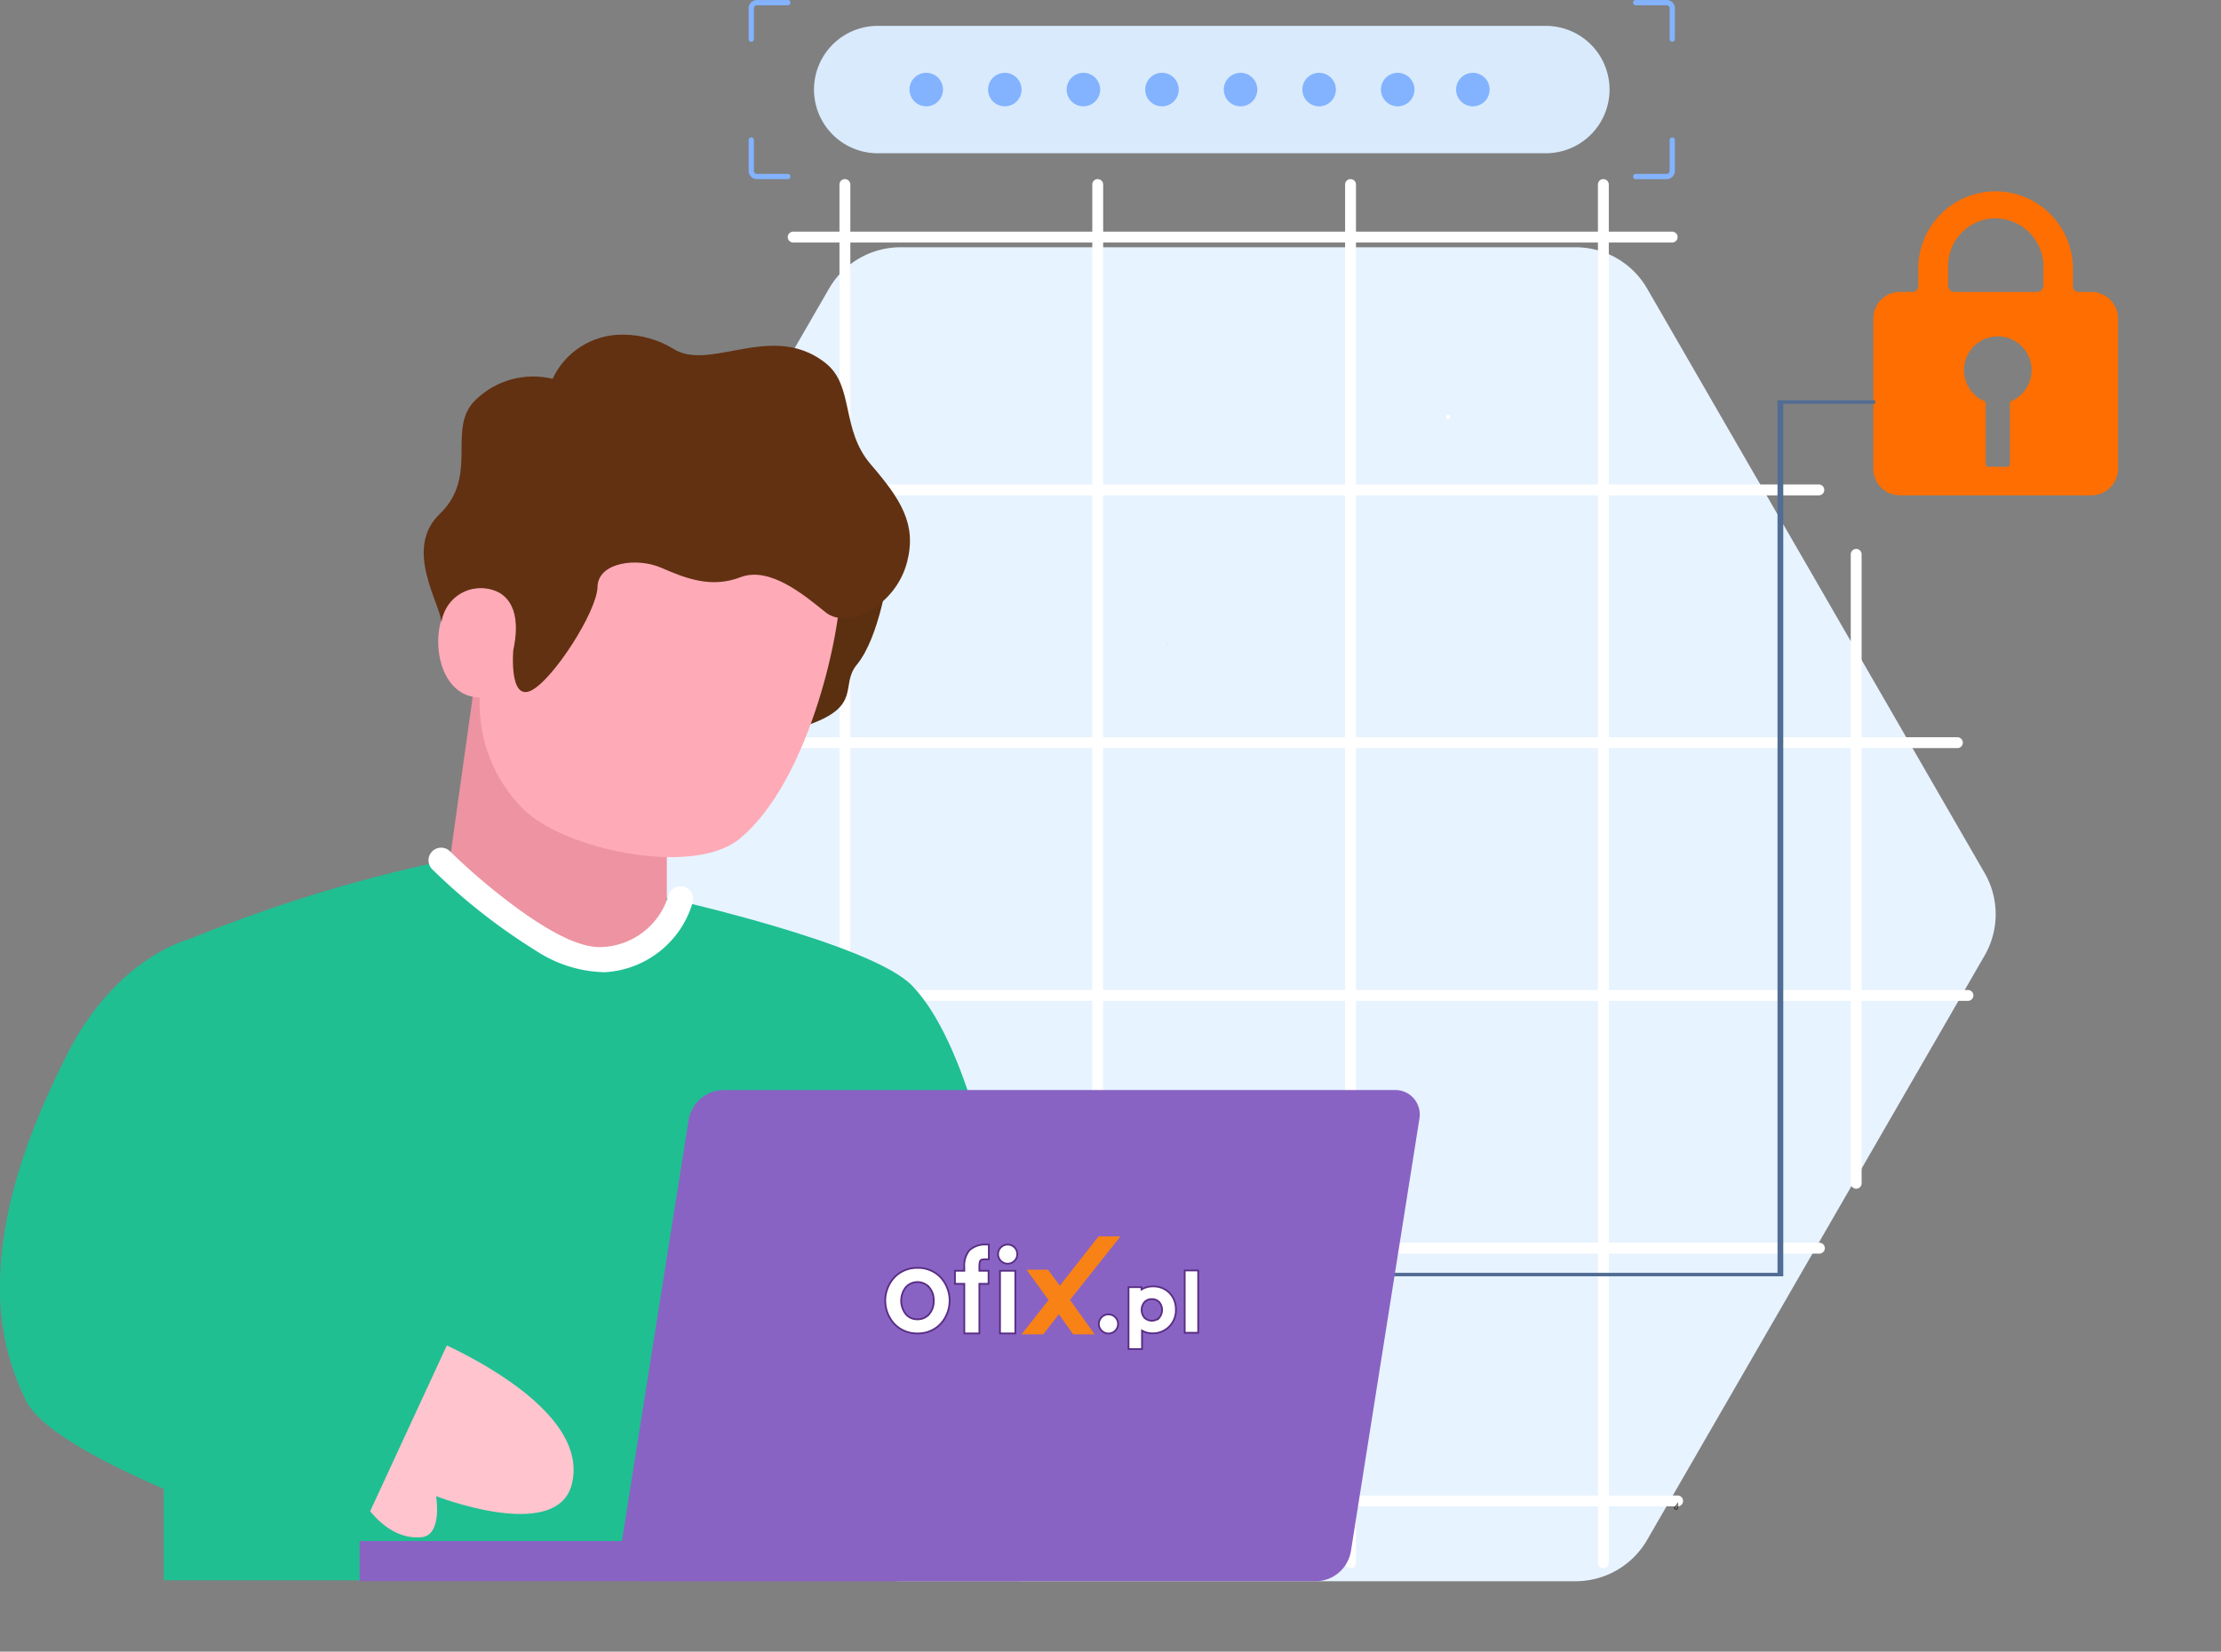 <svg xmlns="http://www.w3.org/2000/svg" xmlns:xlink="http://www.w3.org/1999/xlink" width="217.788" height="162" viewBox="0 0 217.788 162"><rect x="0" y="0" width="217.788" height="162" fill="#808080" stroke="none"/><defs><clipPath id="a"><rect width="217.788" height="162" fill="none"/></clipPath><clipPath id="c"><rect width="0.456" height="0.772" fill="none"/></clipPath><clipPath id="d"><path d="M599.952,964.9c8.036,5.35,14.562,6.474,22.42,3.055V954.979c-9.453-.028-15.869-4.764-18.054-14.982l-.841-.238Z" transform="translate(-599.952 -939.758)" fill="none"/></clipPath><linearGradient id="e" x1="-0.946" y1="2.958" x2="-0.944" y2="2.958" gradientUnits="objectBoundingBox"><stop offset="0" stop-color="#ffc4cd"/><stop offset="1" stop-color="#ed93a1"/></linearGradient><clipPath id="f"><path d="M615.081,680.767l-7.6,14.8c.583-3.313-.293-6.463-4.274-5.8-4.469.743-4.344,10.585.86,10.65a14.619,14.619,0,0,0,4.27,10.949c3.866,3.91,16.507,6.667,21.13,2.974,6.961-5.564,10.413-21.308,10-26.412l-24.386-7.159Z" transform="translate(-600.004 -680.767)" fill="none"/></clipPath><linearGradient id="g" x1="-1.014" y1="3.039" x2="-1.012" y2="3.039" gradientUnits="objectBoundingBox"><stop offset="0" stop-color="#ffc4cd"/><stop offset="1" stop-color="#ffaab7"/></linearGradient><clipPath id="h"><path d="M592.706,462.534v0a8.084,8.084,0,0,0-7.5,2.028c-2.99,2.77.38,7.443-3.566,11.233-3.549,3.409.02,8.688.174,10.623a3.891,3.891,0,0,1,5.759-2.854c1.376.881,1.91,2.662,1.281,5.605,0,0-.432,4.963,1.718,3.96s6.5-7.774,6.543-10.184,3.862-2.922,6.268-1.869,4.9,2.018,7.753.921,6.233,1.738,8.357,3.45,6.866-.587,7.987-4.973c.944-3.7-.631-6.126-3.576-9.551s-1.6-7.685-4.413-9.921c-2.913-2.316-6.089-1.78-8.951-1.242-2.269.42-4.344.849-5.943-.14a9.474,9.474,0,0,0-4.932-1.414l-.167,0a7.486,7.486,0,0,0-6.789,4.335" transform="translate(-580.071 -458.199)" fill="none"/></clipPath><linearGradient id="i" x1="-0.701" y1="2.328" x2="-0.699" y2="2.328" gradientUnits="objectBoundingBox"><stop offset="0" stop-color="#905117"/><stop offset="1" stop-color="#623112"/></linearGradient><clipPath id="j"><path d="M224.086,1186.668v61.842H310.4v-.083c-.111-2.262-2.451-47.378-12.924-58.24-3.992-4.144-24.058-8.593-24.058-8.593s-.507,6.335-5.734,6.813c-5.277.482-15.834-10.536-15.834-10.536a146.626,146.626,0,0,0-27.763,8.8" transform="translate(-224.086 -1177.872)" fill="none"/></clipPath><linearGradient id="k" x1="-0.186" y1="1.099" x2="-0.185" y2="1.099" gradientUnits="objectBoundingBox"><stop offset="0" stop-color="#25e0c1"/><stop offset="1" stop-color="#1fbf92"/></linearGradient><clipPath id="m"><path d="M6.6,1297.438h0c-2.779,5.486-6.561,14-6.586,22.667v.667a24.367,24.367,0,0,0,2.6,10.718c3.363,6.517,31.617,15.254,31.617,15.254l10.64-23.007-19.358-9.108,4.9-7.278-11.842-21.209s-7.111,1.681-11.981,11.3" transform="translate(-0.017 -1286.141)" fill="none"/></clipPath><linearGradient id="n" x1="0" y1="1.153" x2="0.002" y2="1.153" xlink:href="#k"/><clipPath id="p"><path d="M924.394,1492.663h-65.86a3.52,3.52,0,0,0-3.349,2.889l-6.714,42.4a2.406,2.406,0,0,0,2.433,2.891h65.86a3.52,3.52,0,0,0,3.349-2.891l6.715-42.4a2.406,2.406,0,0,0-2.357-2.891h-.077" transform="translate(-848.422 -1492.662)" fill="none"/></clipPath></defs><g clip-path="url(#a)"><g transform="translate(0 0)"><g clip-path="url(#a)"><path d="M782.625,342.651a8.1,8.1,0,0,0-7.018-4.052H709.423a8.1,8.1,0,0,0-7.018,4.052l-31.6,54.731a13.275,13.275,0,0,0,0,13.275l31.6,54.731a8.1,8.1,0,0,0,7.018,4.052h66.184a8.1,8.1,0,0,0,7.018-4.052l33.092-57.317a8.1,8.1,0,0,0,0-8.1Z" transform="translate(-621.109 -314.347)" fill="#e7f3ff"/><path d="M803.681,921.626a.533.533,0,0,0-.533.533V967.55a.533.533,0,1,0,1.066,0V922.159a.533.533,0,0,0-.533-.533" transform="translate(-745.623 -855.615)" fill="#fff"/><path d="M1149.819,245.3a.533.533,0,0,0-.533.533V381.031a.533.533,0,0,0,1.066,0V245.837a.533.533,0,0,0-.533-.533" transform="translate(-1066.969 -227.734)" fill="#fff"/><path d="M1495.956,245.3a.533.533,0,0,0-.533.533V381.031a.533.533,0,0,0,1.066,0V245.837a.533.533,0,0,0-.533-.533" transform="translate(-1388.314 -227.734)" fill="#fff"/><path d="M1842.076,245.3a.533.533,0,0,0-.533.533V381.031a.533.533,0,0,0,1.066,0V245.837a.533.533,0,0,0-.533-.533" transform="translate(-1709.644 -227.734)" fill="#fff"/><path d="M2188.214,245.3a.533.533,0,0,0-.533.533V381.031a.533.533,0,0,0,1.066,0V245.837a.533.533,0,0,0-.533-.533" transform="translate(-2030.99 -227.734)" fill="#fff"/><path d="M2534.337,751.679a.533.533,0,0,0-.533.533V813.9a.533.533,0,0,0,1.066,0V752.212a.533.533,0,0,0-.533-.533" transform="translate(-2352.322 -697.84)" fill="#fff"/><path d="M1165.181,317.3h-86.194a.533.533,0,0,0,0,1.066h86.194a.533.533,0,1,0,0-1.066" transform="translate(-1001.21 -294.578)" fill="#fff"/><path d="M995.717,663.442H880.957a.533.533,0,1,0,0,1.066h114.76a.533.533,0,0,0,0-1.066" transform="translate(-817.364 -615.923)" fill="#fff"/><path d="M816.909,1009.58H673.717a.533.533,0,1,0,0,1.066H816.909a.533.533,0,0,0,0-1.066" transform="translate(-624.968 -937.269)" fill="#fff"/><path d="M817.943,1355.717H673.717a.533.533,0,0,0,0,1.066H817.943a.533.533,0,0,0,0-1.066" transform="translate(-624.968 -1258.615)" fill="#fff"/><path d="M981.415,1701.823H865.492a.533.533,0,1,0,0,1.066H981.415a.533.533,0,0,0,0-1.066" transform="translate(-803.007 -1579.931)" fill="#fff"/><path d="M1157.634,2047.961H1070.28a.533.533,0,1,0,0,1.066h87.354a.533.533,0,1,0,0-1.066" transform="translate(-993.127 -1901.277)" fill="#fff"/><path d="M1028.806,0h-3.032a.809.809,0,0,0-.808.809V3.837a.257.257,0,0,0,.515,0V.806a.294.294,0,0,1,.293-.294h3.032a.257.257,0,0,0,0-.515" transform="translate(-951.553 0.003)" fill="#83b3ff"/><path d="M1028.806,191.679h-3.032a.294.294,0,0,1-.293-.293v-3.032a.257.257,0,0,0-.515,0v3.032a.809.809,0,0,0,.808.808h3.032a.257.257,0,0,0,0-.515" transform="translate(-951.553 -174.624)" fill="#83b3ff"/><path d="M2239.109,0h-3.032a.257.257,0,0,0,0,.515h3.032a.294.294,0,0,1,.293.294V3.837a.257.257,0,1,0,.515,0V.806a.809.809,0,0,0-.808-.809" transform="translate(-2075.68 0.003)" fill="#83b3ff"/><path d="M2239.659,188.1a.257.257,0,0,0-.257.257v3.032a.293.293,0,0,1-.293.293h-3.032a.257.257,0,0,0,0,.515h3.032a.809.809,0,0,0,.808-.808v-3.032a.257.257,0,0,0-.257-.257" transform="translate(-2075.68 -174.624)" fill="#83b3ff"/><path d="M1186.188,35.448H1120.67a6.246,6.246,0,0,0,0,12.492h65.518a6.246,6.246,0,0,0,0-12.492" transform="translate(-1034.604 -32.909)" fill="#d8eafc"/><path d="M1246.807,99.712a1.643,1.643,0,1,0,1.643,1.643,1.643,1.643,0,0,0-1.643-1.643" transform="translate(-1155.98 -92.57)" fill="#83b3ff"/><path d="M1354.383,99.712a1.643,1.643,0,1,0,1.643,1.643,1.643,1.643,0,0,0-1.643-1.643" transform="translate(-1255.851 -92.57)" fill="#83b3ff"/><path d="M1461.958,99.712a1.643,1.643,0,1,0,1.643,1.643,1.643,1.643,0,0,0-1.643-1.643" transform="translate(-1355.721 -92.57)" fill="#83b3ff"/><path d="M1569.532,99.712a1.643,1.643,0,1,0,1.643,1.643,1.643,1.643,0,0,0-1.643-1.643" transform="translate(-1455.59 -92.57)" fill="#83b3ff"/><path d="M1677.107,99.712a1.643,1.643,0,1,0,1.643,1.643,1.643,1.643,0,0,0-1.643-1.643" transform="translate(-1555.46 -92.57)" fill="#83b3ff"/><path d="M1784.683,99.712a1.643,1.643,0,1,0,1.643,1.643,1.643,1.643,0,0,0-1.643-1.643" transform="translate(-1655.331 -92.57)" fill="#83b3ff"/><path d="M1892.258,99.712a1.643,1.643,0,1,0,1.643,1.643,1.643,1.643,0,0,0-1.643-1.643" transform="translate(-1755.201 -92.57)" fill="#83b3ff"/><path d="M1995.137,99.712a1.643,1.643,0,1,0,1.643,1.643,1.643,1.643,0,0,0-1.643-1.643" transform="translate(-1850.711 -92.57)" fill="#83b3ff"/><path d="M1597.536,881.474s-.055-.052-.141-.142a.483.483,0,0,0,.141.142" transform="translate(-1482.983 -818.207)" fill="#dd2f37" fill-rule="evenodd"/><g transform="translate(164.112 147.335)" opacity="0.5" style="mix-blend-mode:multiply;isolation:isolate"><g clip-path="url(#c)"><path d="M2292.527,2059.864s.3.422.3-.3v-.009a.386.386,0,0,0-.008-.093c-.178.262-.287.406-.287.406" transform="translate(-2292.439 -2059.285)" fill="#fff" fill-rule="evenodd"/><path d="M2291.7,2057.045l-.09.133c-.174.257-.283.4-.285.4l-.032.042.03.043c.02.028.113.153.223.153a.139.139,0,0,0,.043-.007c.111-.035.16-.186.16-.491v-.008a.453.453,0,0,0-.01-.111Zm-.153.629a.156.156,0,0,1-.074-.052c.028-.038.072-.1.13-.181-.013.206-.056.233-.056.233" transform="translate(-2291.289 -2057.045)"/></g></g><path d="M1980.954,567.961a.208.208,0,1,0,.176.206.193.193,0,0,0-.176-.206" transform="translate(-1838.906 -527.281)" fill="#fff"/><path d="M2654.433,119.144h-1.252a.564.564,0,0,1-.564-.564v-1.6a7.584,7.584,0,1,0-15.167-.105v1.7a.564.564,0,0,1-.564.564h-1.251a2.594,2.594,0,0,0-2.587,2.587v14.755a2.6,2.6,0,0,0,2.582,2.605h18.8a2.611,2.611,0,0,0,2.611-2.611V121.726a2.6,2.6,0,0,0-2.606-2.582m-7.994,10.759a.005.005,0,0,0,0,0v6.116a.282.282,0,0,1-.3.273h-1.805a.278.278,0,0,1-.274-.273v-6.116a0,0,0,0,0,0,0,3.313,3.313,0,1,1,2.383,0m3.277-11.409a.65.65,0,0,1-.65.65h-8.045a.65.65,0,0,1-.65-.65v-1.9a4.678,4.678,0,0,1,4.425-4.666,4.725,4.725,0,0,1,4.92,4.748Z" transform="translate(-2449.35 -90.506)" fill="#ff6e00"/><path d="M1114.058,783.694s-.848,6.356-3.105,9.077c-1.658,2,.593,4.037-4.78,5.9l2.242-13.553Z" transform="translate(-1026.944 -727.562)" fill="#5a3011" fill-rule="evenodd"/></g></g><g transform="translate(42.971 67.31)"><g clip-path="url(#d)"><rect width="37.474" height="32.093" transform="translate(-10.393 27.718) rotate(-69.446)" fill="url(#e)"/></g></g><g transform="translate(42.975 48.76)"><g clip-path="url(#f)"><rect width="41.141" height="37.265" transform="translate(-1.262 0)" fill="url(#g)"/></g></g><g transform="translate(41.547 32.818)"><g clip-path="url(#h)"><rect width="53.917" height="60.832" transform="translate(-15.807 29.437) rotate(-64.845)" fill="url(#i)"/></g></g><g transform="translate(16.05 84.364)"><g clip-path="url(#j)"><rect width="86.314" height="70.638" transform="translate(0 0)" fill="url(#k)"/></g></g><g transform="translate(0 0)"><g clip-path="url(#a)"><path d="M587.1,1163.019a58.9,58.9,0,0,0,10.238,8.038,12.732,12.732,0,0,0,6.692,2.081,9.529,9.529,0,0,0,8.65-6.9,1.239,1.239,0,1,0-2.406-.594,7.1,7.1,0,0,1-6.422,5.018c-2.092.154-4.791-1.321-7.323-3.039a61.081,61.081,0,0,1-7.678-6.36,1.24,1.24,0,0,0-1.752,1.754Z" transform="translate(-544.74 -1077.779)" fill="#fff" fill-rule="evenodd"/><path d="M490.174,1827.03s16.874,6.537,14.747,14.747c-1.375,5.3-11.5,1.822-13.3,1.141,0,0,.66,3.841-1.443,4.029-4.257.38-6.688-5.168-6.688-5.168Z" transform="translate(-448.858 -1696.17)" fill="#ffc4cd" fill-rule="evenodd"/></g></g><path d="M104.409,0v85.58H0v.345H104.974V.346h9.009V0Z" transform="translate(69.891 39.261)" fill="#526d94"/><g transform="translate(0.001 92.119)"><g clip-path="url(#m)"><rect width="44.862" height="60.603" transform="translate(0 0)" fill="url(#n)"/></g></g><g transform="translate(0 0)"><g clip-path="url(#a)"><rect width="64.727" height="3.936" transform="translate(35.264 151.152)" fill="#8963c3"/></g></g><g transform="translate(60.768 106.911)"><g clip-path="url(#p)"><rect width="54.913" height="82.773" transform="translate(-4.421 47.804) rotate(-84.951)" fill="#8963c3"/></g></g><g transform="translate(0 0)"><g clip-path="url(#a)"><path d="M1215.133,1706.584a3.062,3.062,0,0,0-2.243.912,3.359,3.359,0,0,0,0,4.6,3.062,3.062,0,0,0,2.243.912,3.028,3.028,0,0,0,2.262-.926,3.383,3.383,0,0,0,0-4.582,3.036,3.036,0,0,0-2.261-.92m1.139,4.548a1.457,1.457,0,0,1-1.139.492,1.439,1.439,0,0,1-1.136-.5,2.149,2.149,0,0,1,0-2.652,1.547,1.547,0,0,1,2.186-.092q.047.042.089.089a1.9,1.9,0,0,1,.456,1.335,1.883,1.883,0,0,1-.456,1.329Zm7.706-6.836a.937.937,0,1,0,0,1.874.921.921,0,0,0,.662-.271.9.9,0,0,0,.28-.661.932.932,0,0,0-.922-.942Zm-.748,8.716h1.5v-6.149h-1.5Zm14.983-4.612a2.081,2.081,0,0,0-1.108.3v-.225h-1.273v6.067h1.322v-1.809a2.067,2.067,0,0,0,1.058.267,2.241,2.241,0,0,0,2.263-2.218c0-.027,0-.053,0-.08a2.281,2.281,0,0,0-.625-1.66,2.2,2.2,0,0,0-1.635-.64m.626,3.077a1.047,1.047,0,0,1-1.441,0,1.193,1.193,0,0,1,0-1.54.929.929,0,0,1,.72-.289.945.945,0,0,1,.721.287,1.2,1.2,0,0,1,0,1.544Zm3.823-4.642h-1.322v6.113h1.322Zm-22.428-1.981a2.341,2.341,0,0,0-.505,1.653v.354h-.917v1.284h.917v4.867h1.477v-4.867h.9v-1.284h-.9v-.4c0-.431.078-.57.112-.61s.125-.113.513-.113h.3v-1.449l-.259.006a2.25,2.25,0,0,0-1.636.556Z" transform="translate(-1125.171 -1582.223)" fill="#fff"/><path d="M1215.133,1706.584a3.062,3.062,0,0,0-2.243.912,3.359,3.359,0,0,0,0,4.6,3.062,3.062,0,0,0,2.243.912,3.028,3.028,0,0,0,2.262-.926,3.383,3.383,0,0,0,0-4.582A3.037,3.037,0,0,0,1215.133,1706.584Zm1.139,4.548a1.456,1.456,0,0,1-1.139.492,1.439,1.439,0,0,1-1.136-.5,2.149,2.149,0,0,1,0-2.652,1.547,1.547,0,0,1,2.186-.092c.031.029.061.058.089.089a1.9,1.9,0,0,1,.456,1.335A1.883,1.883,0,0,1,1216.272,1711.133Zm7.707-6.836a.937.937,0,1,0,0,1.874.921.921,0,0,0,.662-.271.9.9,0,0,0,.28-.661.932.932,0,0,0-.922-.942Zm-.748,8.716h1.5v-6.149h-1.5Zm14.983-4.612a2.081,2.081,0,0,0-1.108.3v-.225h-1.273v6.067h1.322v-1.809a2.067,2.067,0,0,0,1.058.267,2.241,2.241,0,0,0,2.263-2.218c0-.027,0-.053,0-.08a2.281,2.281,0,0,0-.625-1.66A2.2,2.2,0,0,0,1238.214,1708.4Zm.626,3.077a1.047,1.047,0,0,1-1.441,0,1.193,1.193,0,0,1,0-1.54.929.929,0,0,1,.72-.289.945.945,0,0,1,.721.287,1.2,1.2,0,0,1,0,1.544Zm3.823-4.642h-1.322v6.113h1.322Zm-22.428-1.981a2.341,2.341,0,0,0-.505,1.653v.354h-.917v1.284h.917v4.867h1.477v-4.867h.9v-1.284h-.9v-.4c0-.431.078-.57.112-.61s.125-.113.513-.113h.3v-1.449l-.259.006a2.25,2.25,0,0,0-1.636.556Z" transform="translate(-1125.171 -1582.223)" fill="none" stroke="#582c83" stroke-width="0.17"/><path d="M1407.785,1703.691l-2.357-3.292,4.881-6.141-1.93-.005-3.845,4.905-1.192-1.632h-1.9l2.1,2.9-2.586,3.27,1.919,0,1.573-2.035,1.444,2.031,1.893-.008" transform="translate(-1300.613 -1572.903)" fill="#f88216"/><path d="M1407.785,1703.691l-2.357-3.292,4.881-6.141-1.93-.005-3.845,4.905-1.192-1.632h-1.9l2.1,2.9-2.586,3.27,1.919,0,1.573-2.035,1.444,2.031Z" transform="translate(-1300.613 -1572.903)" fill="none" stroke="#f88216" stroke-width="0.17"/><path d="M1505.332,1799.919a.952.952,0,0,0-.942.943.9.9,0,0,0,.278.653.911.911,0,0,0,.664.279.92.92,0,0,0,.662-.271.935.935,0,0,0-.662-1.6" transform="translate(-1396.638 -1671.001)" fill="#fff"/><path d="M1505.332,1799.919a.952.952,0,0,0-.942.943.9.9,0,0,0,.278.653.911.911,0,0,0,.664.279.92.92,0,0,0,.662-.271.935.935,0,0,0-.662-1.6Z" transform="translate(-1396.638 -1671.001)" fill="none" stroke="#582c83" stroke-width="0.17"/></g></g></g></svg>